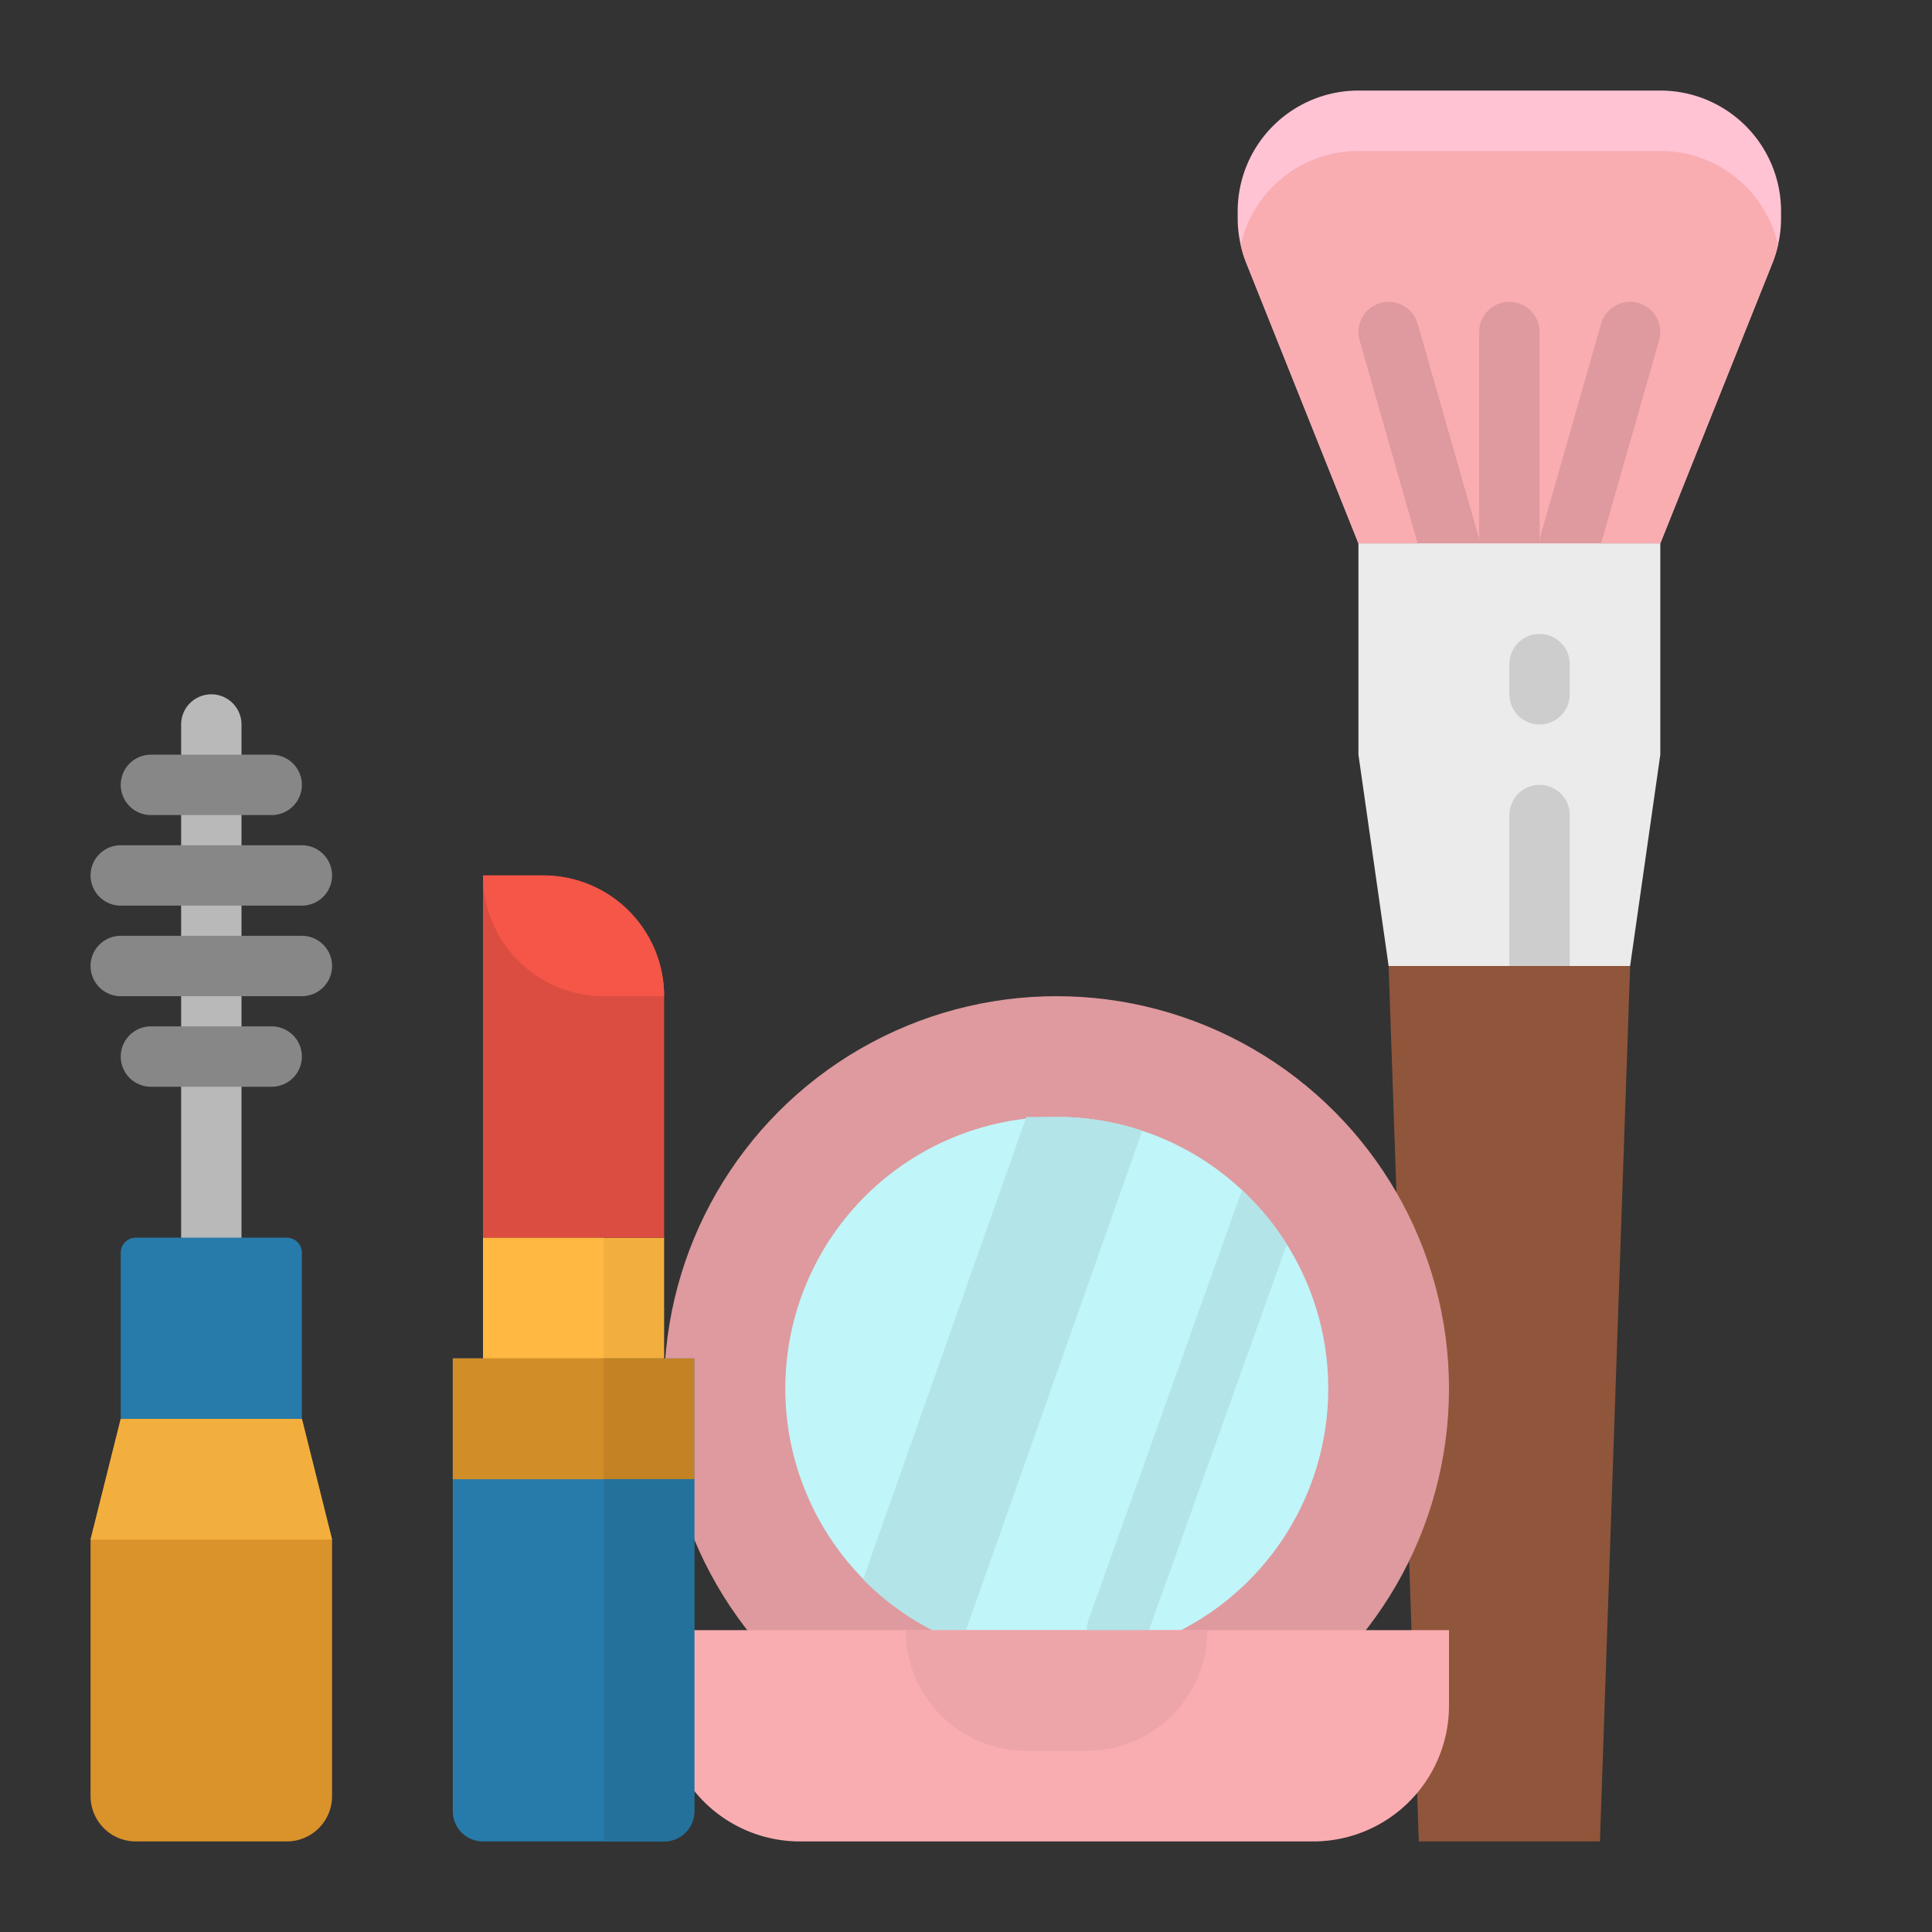 <svg xmlns="http://www.w3.org/2000/svg" height="512" viewBox="0 0 512 512" width="512"><rect x="0" y="0" width="512" height="512" fill="#333333" stroke="none"/><g id="flat"><path d="m472 56v1.84a31.341 31.341 0 0 1 -.8 7.04 30.411 30.411 0 0 1 -1.49 4.84l-29.71 74.28h-80l-29.71-74.28a30.411 30.411 0 0 1 -1.49-4.84 31.341 31.341 0 0 1 -.8-7.04v-1.84a32 32 0 0 1 32-32h80a32 32 0 0 1 32 32z" fill="#ffc3d4"></path><path d="m471.2 64.88a30.411 30.411 0 0 1 -1.49 4.84l-29.71 74.28h-80l-29.71-74.28a30.411 30.411 0 0 1 -1.49-4.84 32.012 32.012 0 0 1 31.2-24.88h80a32.012 32.012 0 0 1 31.2 24.88z" fill="#f9adb1"></path><path d="m400 152a8 8 0 0 1 -8-8v-56a8 8 0 0 1 16 0v56a8 8 0 0 1 -8 8z" fill="#de9a9e"></path><path d="m384 152a8 8 0 0 1 -7.688-5.8l-16-56a8 8 0 1 1 15.384-4.4l16 56a8.007 8.007 0 0 1 -7.696 10.2z" fill="#de9a9e"></path><path d="m416 152a8.007 8.007 0 0 1 -7.7-10.2l16-56a8 8 0 1 1 15.384 4.4l-16 56a8 8 0 0 1 -7.684 5.8z" fill="#de9a9e"></path><path d="m432 256h-64l-8-56v-56h80v56z" fill="#ebebeb"></path><path d="m408 192a8 8 0 0 1 -8-8v-8a8 8 0 0 1 16 0v8a8 8 0 0 1 -8 8z" fill="#cdcdcd"></path><path d="m408 264a8 8 0 0 1 -8-8v-40a8 8 0 0 1 16 0v40a8 8 0 0 1 -8 8z" fill="#cdcdcd"></path><path d="m424 488h-48l-8-232h64z" fill="#8f563b"></path><path d="m76 488h-40a12 12 0 0 1 -12-12v-68l8-32h48l8 32v68a12 12 0 0 1 -12 12z" fill="#da922a"></path><path d="m56 336a8 8 0 0 1 -8-8v-136a8 8 0 0 1 16 0v136a8 8 0 0 1 -8 8z" fill="#b9b9b9"></path><g fill="#878787"><path d="m72 288h-32a8 8 0 0 1 0-16h32a8 8 0 0 1 0 16z"></path><path d="m80 240h-48a8 8 0 0 1 0-16h48a8 8 0 0 1 0 16z"></path><path d="m80 264h-48a8 8 0 0 1 0-16h48a8 8 0 0 1 0 16z"></path><path d="m72 216h-32a8 8 0 0 1 0-16h32a8 8 0 0 1 0 16z"></path></g><circle cx="280" cy="368" fill="#de9a9e" r="104"></circle><path d="m352 368a72.042 72.042 0 0 1 -49.28 68.34 70.754 70.754 0 0 1 -10.62 2.64h-.01a72 72 0 1 1 -20.25-142.52 73.291 73.291 0 0 1 8.16-.46 71.775 71.775 0 0 1 49.34 19.57 71.841 71.841 0 0 1 22.66 52.43z" fill="#c0f5f9"></path><path d="m176 432h208a0 0 0 0 1 0 0v20a36 36 0 0 1 -36 36h-136a36 36 0 0 1 -36-36v-20a0 0 0 0 1 0 0z" fill="#f9adb1"></path><path d="m302.71 299.66-46.71 132.34h-9.01a72.164 72.164 0 0 1 -18.25-13.44l43.1-122.1.16-.46h8a71.66 71.66 0 0 1 22.71 3.66z" fill="#b3e4e8"></path><path d="m341.01 329.75-37.48 104.94a7.668 7.668 0 0 1 -.81 1.65 7.983 7.983 0 0 1 -9.41 3.19 7.35 7.35 0 0 1 -1.21-.55h-.01a7.991 7.991 0 0 1 -3.62-9.67l40-112a7.865 7.865 0 0 1 .87-1.74 72.39 72.39 0 0 1 11.67 14.18z" fill="#b3e4e8"></path><path d="m24 408h64l-8-32h-48z" fill="#f3af3e"></path><path d="m36 328h40a4 4 0 0 1 4 4v44a0 0 0 0 1 0 0h-48a0 0 0 0 1 0 0v-44a4 4 0 0 1 4-4z" fill="#277baa"></path><path d="m240 432h80a0 0 0 0 1 0 0 32 32 0 0 1 -32 32h-16a32 32 0 0 1 -32-32 0 0 0 0 1 0 0z" fill="#eea5a9"></path><path d="m184 360v120a8 8 0 0 1 -8 8h-48a8 8 0 0 1 -8-8v-120z" fill="#277baa"></path><path d="m128 328h48v32h-48z" fill="#f3af3e"></path><path d="m128 328h32v32h-32z" fill="#ffb841"></path><path d="m176 328h-48v-96h16a32 32 0 0 1 32 32z" fill="#dc4d41"></path><path d="m128 232h16a32 32 0 0 1 32 32 0 0 0 0 1 0 0h-16a32 32 0 0 1 -32-32 0 0 0 0 1 0 0z" fill="#f55648"></path><path d="m120 360h64v32h-64z" fill="#c38325"></path><path d="m120 360h40v32h-40z" fill="#d18d28"></path><path d="m184 392v88a8 8 0 0 1 -8 8h-16v-96z" fill="#24719c"></path></g></svg>